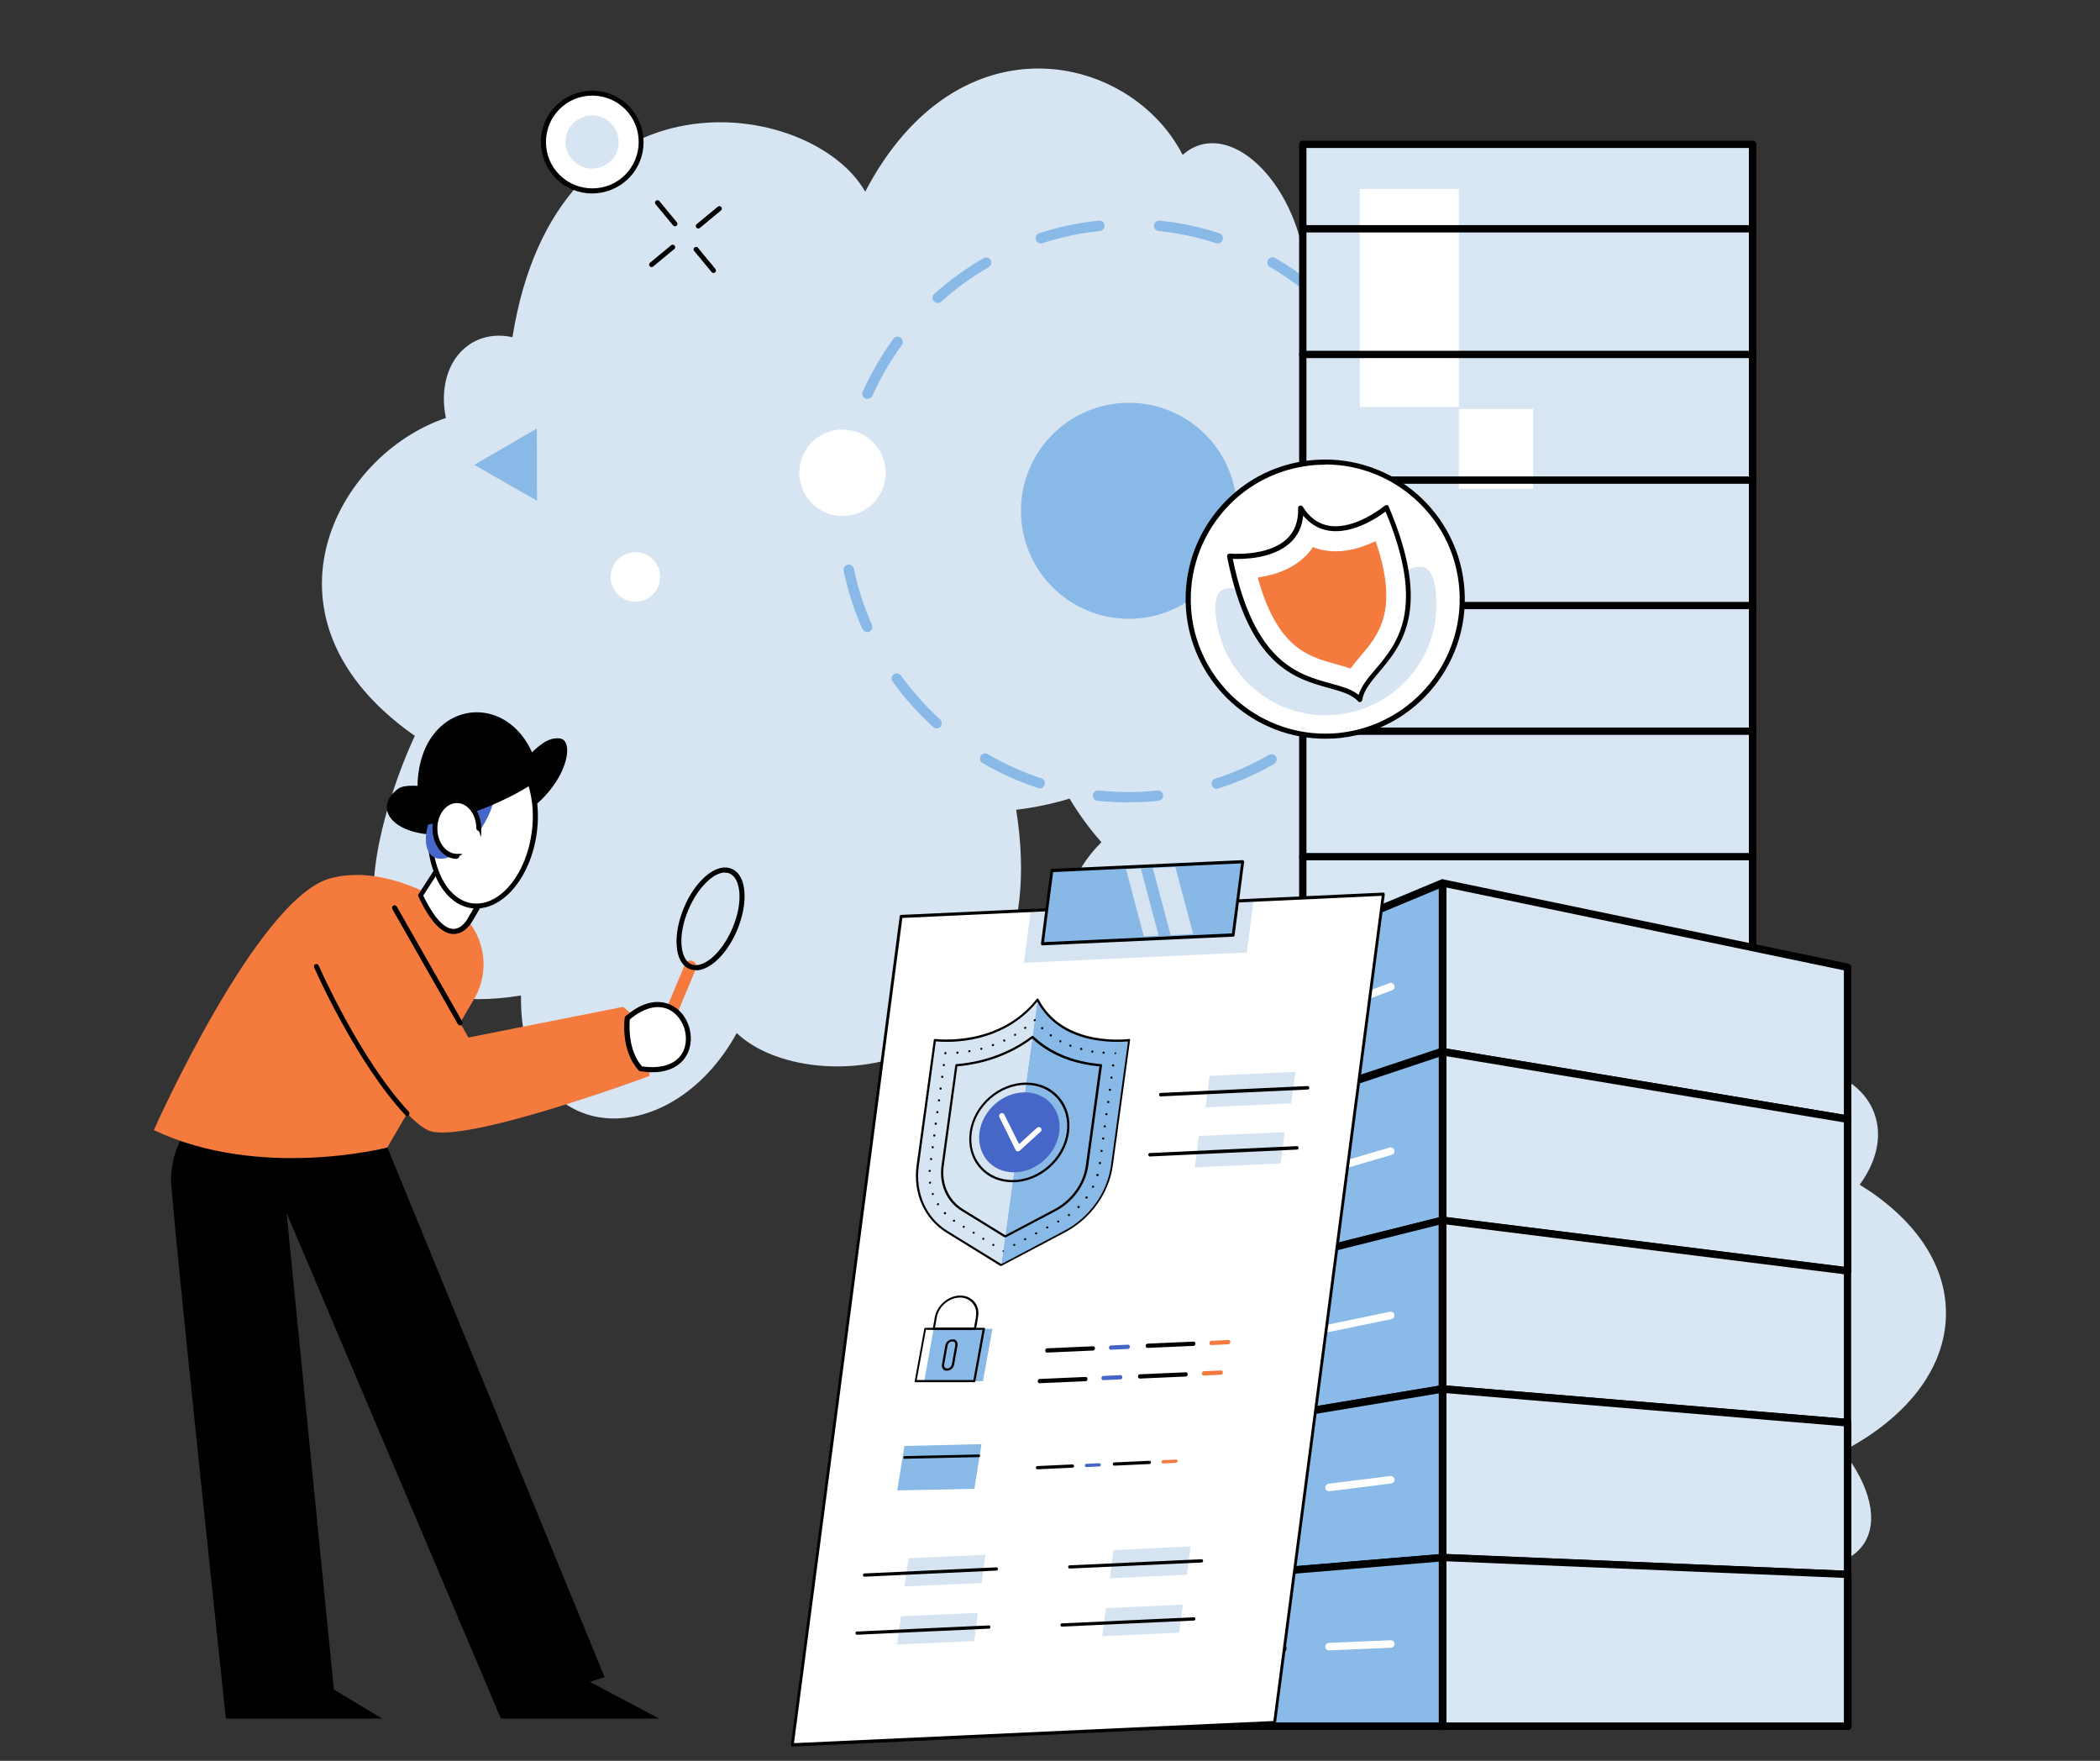 <?xml version="1.0" encoding="UTF-8"?>
<svg xmlns="http://www.w3.org/2000/svg" id="Layer_1" data-name="Layer 1" version="1.1" viewBox="0 0 1034.7 867.4">
  <rect x="0" y="0" width="1034.7" height="867.4" fill="#333333" stroke="none"/>
  <defs>
    <style>
      .cls-1 {
        fill: #f47a3e;
      }

      .cls-1, .cls-2, .cls-3, .cls-4, .cls-5, .cls-6, .cls-7, .cls-8, .cls-9, .cls-10, .cls-11, .cls-12, .cls-13, .cls-14 {
        stroke-width: 0px;
      }

      .cls-2 {
        fill: #89b9e6;
      }

      .cls-3 {
        fill: #f37a3e;
      }

      .cls-4 {
        fill: #f57a3e;
      }

      .cls-5 {
        fill: #4666c7;
      }

      .cls-6 {
        fill: #000;
      }

      .cls-7 {
        fill: #d7e4f2;
      }

      .cls-8 {
        fill: #d8e5f3;
      }

      .cls-9 {
        fill: #d6e3f1;
      }

      .cls-10 {
        fill: #8abae7;
      }

      .cls-11 {
        fill: #4666c9;
      }

      .cls-12 {
        fill: #88b8e5;
      }

      .cls-13 {
        fill: #fff;
      }

      .cls-14 {
        fill: #4666c8;
      }
    </style>
  </defs>
  <g>
    <path class="cls-7" d="M958.8,646.8c0-24.8-16.3-47.1-42.5-63.2,8.2-11.2,11.3-23.7,7.3-34.9-8-22.6-42.1-31.2-76-19.1-17.5,6.2-31.5,16.7-39.9,28.5-4.3-8-12.6-14.6-23.3-18.7,7.3-7.6,12.5-16.5,15.1-26.4,8.1-31.5-12.1-66.1-48.9-91.4,7.2-20.7,4.5-44.3-6-66.8,11.1-2.3,19.2-8.2,21.1-16.6,1.6-7.3-1.8-15.1-8.7-21.7,29.1-17.4,47.7-44.1,47.7-73.9,0-52.5-57.4-95.1-128.3-95.1s-22.9,1.2-33.6,3.3c1.8-10.6.9-23.3-3.1-36.1-9.1-29.4-30.9-48.8-48.7-43.2-3.1,1-5.8,2.6-8.3,4.8-25.4-49.7-110.3-69.8-156.4,18.1-26.4-46.3-152.1-64.7-173.8,71.7-7.8-1.7-15.6-.5-21.9,4.1-10.1,7.3-13.9,21.3-10.9,35.7-54.5,18.3-97.4,99.2-15.3,156.6,0,0-71.2,147.5,52.3,127.9-.9,75.5,73,79,106.3,18.5,36,34.3,158.6,22.6,137.7-110,9.3-1.1,18.1-3,26.3-5.5,4.4,7.4,9.6,14.6,15.7,21.5-8,7.9-13.7,17.3-16.5,27.9-8.8,34.3,15.8,72.1,58.8,97.8-33.5,8.1-58.2,26.6-64.9,52.7-5.8,22.3,2.7,46.2,21.2,67.2-16.3,9.7-27.7,23.2-32,39.7-12.2,47.2,39.2,101.3,114.7,120.7,75.5,19.5,146.6-3.1,158.7-50.3,3.2-12.6,2-25.7-3.1-38.5,12.1,2.1,24.9,3.2,38,3.2s3.5,0,5.2,0c5.5,6.2,12.1,12.1,19.7,17.5,30.1,21.1,63.8,24.8,75.5,8.2,8-11.3,3.4-29.2-9.9-46.2,31-16.2,50.7-40.5,50.7-67.8Z"></path>
    <ellipse class="cls-2" cx="676.7" cy="717.1" rx="68.2" ry="49.9"></ellipse>
    <path class="cls-2" d="M719,630.8c6.3,17.6-16.5,41.8-50.8,54-34.3,12.2-67.2,7.8-73.5-9.8-6.3-17.6,16.5-41.8,50.8-54,34.3-12.2,67.2-7.8,73.5,9.8Z"></path>
  </g>
  <g>
    <g>
      <path class="cls-13" d="M307.2,88.5c10.3-8.5,11.7-23.7,3.2-33.9-8.5-10.3-23.7-11.7-33.9-3.2-10.3,8.5-11.7,23.7-3.2,33.9,8.5,10.3,23.7,11.7,33.9,3.2Z"></path>
      <path class="cls-6" d="M272.3,86.1c-8.9-10.8-7.4-26.8,3.4-35.6,10.8-8.9,26.8-7.4,35.6,3.4,8.9,10.8,7.4,26.8-3.4,35.6-10.8,8.9-26.8,7.4-35.6-3.4ZM309.5,55.4c-8-9.7-22.5-11.1-32.2-3.1-9.7,8-11.1,22.5-3.1,32.2,8,9.7,22.5,11.1,32.2,3.1,9.7-8,11.1-22.5,3.1-32.2Z"></path>
    </g>
    <path class="cls-7" d="M300.1,80c5.6-4.6,6.3-12.8,1.7-18.4-4.6-5.6-12.8-6.3-18.4-1.7-5.6,4.6-6.3,12.8-1.7,18.4,4.6,5.6,12.8,6.3,18.4,1.7Z"></path>
    <g>
      <path class="cls-6" d="M343.1,112.1c-.4-.5-.4-1.3.2-1.7l10.4-8.6c.5-.4,1.3-.4,1.7.2.4.5.4,1.3-.2,1.7l-10.4,8.6c-.5.4-1.3.4-1.7-.2Z"></path>
      <path class="cls-6" d="M320.1,131.1c-.4-.5-.4-1.3.2-1.7l10.4-8.6c.5-.4,1.3-.4,1.7.2.4.5.4,1.3-.2,1.7l-10.4,8.6c-.5.4-1.3.4-1.7-.2Z"></path>
      <path class="cls-6" d="M350.6,134l-8.6-10.4c-.4-.5-.4-1.3.2-1.7s1.3-.4,1.7.2l8.6,10.4c.4.5.4,1.3-.2,1.7s-1.3.4-1.7-.2Z"></path>
      <path class="cls-6" d="M331.6,111l-8.6-10.4c-.4-.5-.4-1.3.2-1.7s1.3-.4,1.7.2l8.6,10.4c.4.5.4,1.3-.2,1.7-.5.4-1.3.4-1.7-.2Z"></path>
    </g>
  </g>
  <g>
    <circle class="cls-13" cx="313.1" cy="284.2" r="12.2"></circle>
    <polygon class="cls-2" points="264.6 246.7 233.7 229 264.5 211.1 264.6 246.7"></polygon>
  </g>
  <g>
    <path class="cls-2" d="M556.3,395.3c-5.2,0-10.4-.3-15.5-.8-1.4-.1-2.4-1.4-2.3-2.8.1-1.4,1.4-2.4,2.8-2.3,9.5,1,19.4,1.1,29,0,1.4-.1,2.6.9,2.8,2.3.1,1.4-.9,2.6-2.3,2.8-4.8.5-9.7.7-14.6.7ZM599.5,388.6c-1.1,0-2.1-.7-2.4-1.8-.4-1.3.3-2.8,1.6-3.2,9.2-2.9,18.1-6.9,26.5-11.7,1.2-.7,2.8-.3,3.5.9.7,1.2.3,2.8-.9,3.5-8.7,5-17.9,9.1-27.5,12.1-.3,0-.5.1-.8.1ZM512.3,388.3c-.3,0-.5,0-.8-.1-9.5-3.1-18.7-7.3-27.4-12.3-1.2-.7-1.6-2.3-.9-3.5.7-1.2,2.3-1.6,3.5-.9,8.4,4.9,17.2,8.9,26.4,11.9,1.3.4,2.1,1.9,1.6,3.2-.4,1.1-1.3,1.8-2.4,1.8ZM650.3,359.4c-.7,0-1.4-.3-1.9-.8-.9-1-.8-2.7.2-3.6,7.2-6.4,13.8-13.7,19.5-21.5.8-1.1,2.4-1.4,3.6-.5,1.1.8,1.4,2.4.5,3.6-5.9,8.1-12.7,15.6-20.2,22.2-.5.4-1.1.6-1.7.6ZM461.5,358.8c-.6,0-1.2-.2-1.7-.7-7.4-6.7-14.2-14.2-20-22.4-.8-1.1-.6-2.7.6-3.5,1.1-.8,2.7-.6,3.5.6,5.7,7.8,12.2,15.1,19.3,21.6,1,.9,1.1,2.5.2,3.6-.5.6-1.2.8-1.9.8ZM685,312.1c-.3,0-.7,0-1-.2-1.3-.6-1.9-2.1-1.3-3.4,4-8.8,7-18.1,9-27.5.3-1.4,1.6-2.2,3-1.9,1.4.3,2.2,1.6,1.9,3-2.1,9.8-5.3,19.4-9.4,28.5-.4.9-1.3,1.5-2.3,1.5ZM427.2,311.3c-1,0-1.9-.6-2.3-1.5-4.1-9.2-7.2-18.8-9.2-28.6-.3-1.4.6-2.7,2-3,1.4-.3,2.7.6,3,2,2,9.5,5,18.7,8.9,27.6.6,1.3,0,2.8-1.3,3.4-.3.1-.7.2-1,.2ZM697.4,254.8h0c-1.4,0-2.5-1.2-2.5-2.6v-.6c0-9.7-1-19.4-3-28.8-.3-1.4.6-2.7,2-3,1.4-.3,2.7.6,3,2,2.1,9.8,3.1,19.8,3.1,29.9v.6c0,1.4-1.1,2.5-2.5,2.5ZM415.1,253.9h0c-1.4,0-2.5-1.1-2.5-2.5,0-10.1,1.1-20.1,3.2-29.9.3-1.4,1.6-2.2,3-2,1.4.3,2.2,1.6,2,3-2,9.4-3,19.1-3.1,28.8,0,1.4-1.1,2.5-2.5,2.5ZM685.3,196.8c-1,0-1.9-.6-2.3-1.5-3.9-8.8-8.8-17.2-14.5-25.1-.8-1.1-.6-2.7.6-3.5,1.1-.8,2.7-.6,3.5.6,5.9,8.1,11,16.9,15,26,.6,1.3,0,2.8-1.3,3.4-.3.1-.7.2-1,.2ZM427.4,196.5c-.3,0-.7,0-1-.2-1.3-.6-1.9-2.1-1.3-3.4,4.1-9.1,9.2-17.9,15.1-26,.8-1.1,2.4-1.4,3.6-.6,1.1.8,1.4,2.4.6,3.6-5.7,7.8-10.6,16.2-14.5,25-.4.9-1.4,1.5-2.3,1.5ZM650.8,149.3c-.6,0-1.2-.2-1.7-.7-7.2-6.5-15.1-12.2-23.4-17.1-1.2-.7-1.6-2.3-.9-3.5.7-1.2,2.3-1.6,3.5-.9,8.7,5,16.8,11,24.3,17.7,1,.9,1.1,2.5.2,3.6-.5.6-1.2.8-1.9.8ZM462,149.2c-.7,0-1.4-.3-1.9-.8-.9-1-.9-2.7.2-3.6,7.5-6.7,15.6-12.6,24.3-17.6,1.2-.7,2.8-.3,3.5.9.7,1.2.3,2.8-.9,3.5-8.4,4.8-16.2,10.5-23.4,17-.5.4-1.1.7-1.7.7ZM600,119.9c-.3,0-.5,0-.8-.1-9.2-3-18.7-5-28.3-6-1.4-.1-2.4-1.4-2.3-2.8.1-1.4,1.4-2.4,2.8-2.3,10,1,19.9,3.1,29.4,6.2,1.3.4,2.1,1.9,1.6,3.2-.3,1.1-1.3,1.8-2.4,1.8ZM512.8,119.9c-1.1,0-2.1-.7-2.4-1.8-.4-1.3.3-2.8,1.6-3.2,9.5-3.1,19.4-5.2,29.4-6.2,1.4-.2,2.6.9,2.8,2.3.1,1.4-.9,2.6-2.3,2.8-9.6,1-19.2,3-28.3,6-.3,0-.5.1-.8.1Z"></path>
    <circle class="cls-2" cx="556.3" cy="251.6" r="53.2" transform="translate(110.9 669.3) rotate(-67.5)"></circle>
    <circle class="cls-13" cx="415.1" cy="232.9" r="21.3"></circle>
  </g>
  <g>
    <path class="cls-4" d="M328.7,506.5c-.4,0-.8,0-1.1-.2-1.5-.6-2.2-2.3-1.6-3.8l11.5-27.5c.6-1.5,2.3-2.2,3.8-1.6,1.5.6,2.2,2.3,1.6,3.8l-11.5,27.5c-.5,1.1-1.5,1.8-2.7,1.8Z"></path>
    <path class="cls-6" d="M342.9,477.9c-1.1,0-2.2-.2-3.2-.6-3.7-1.5-5.9-5.6-6.3-11.5-.4-5.6.9-12.2,3.6-18.7,2.7-6.5,6.6-12,10.8-15.6,4.5-3.8,9-5.1,12.7-3.5,3.7,1.5,5.9,5.6,6.3,11.5.4,5.6-.9,12.2-3.6,18.7h0c-2.7,6.5-6.6,12-10.8,15.6-3.3,2.7-6.5,4.2-9.4,4.2ZM357.2,429.8c-2.3,0-5,1.2-7.8,3.6-4,3.4-7.6,8.6-10.2,14.7-2.6,6.1-3.8,12.3-3.4,17.5.4,4.9,2.1,8.2,4.8,9.4,2.7,1.2,6.3,0,10.1-3.1,4-3.4,7.6-8.6,10.2-14.7h0c2.6-6.1,3.8-12.3,3.4-17.5-.4-4.9-2.1-8.2-4.8-9.4-.7-.3-1.5-.4-2.3-.4Z"></path>
    <path class="cls-6" d="M211.9,411.1c-20.6-1.7-27.1-14.2-15.8-22.5,6.7-4.9,32.4,3.8,45.7-.9,13.3-4.8,22.5-25.8,34.2-23.9,11.7,1.9-5.3,52.2-64.1,47.3Z"></path>
    <path class="cls-6" d="M99,548.4s-14.8,11.9-14.7,33c0,11.6,27,265.2,27,265.2h77l-23.8-14.3-23.3-234.8,105.6,249.1h78l-34.2-18.1,7.3-2.3-107.1-261.1-91.8-16.9Z"></path>
    <path class="cls-4" d="M233.6,492.1l-42.8,73.2s-62.8,16.2-115-8.6c0,0,50.8-114.2,86.9-124,20.2-5.5,42.3,3.3,59,13.3,16,9.5,21.3,30.1,11.9,46.1Z"></path>
    <path class="cls-4" d="M307,496l-76.2,15.1-36.4-63.9c-12.2-19.1-52.2-.7-43.2,18.9,11.3,24.6,40.4,80.9,59.5,90.6,15.8,8,109.2-26.6,109.2-26.6,2.5-24.2-12.8-34-12.8-34Z"></path>
    <g>
      <path class="cls-13" d="M309.1,501.5s-2.1,15.4,6.6,24.9c39.7,6.3,23.4-50.7-6.6-24.9Z"></path>
      <path class="cls-6" d="M321.5,528.2c-1.8,0-3.9-.2-6.1-.5-.3,0-.5-.2-.7-.4-9-9.8-7-25.3-6.9-25.9,0-.3.2-.6.4-.8,12.5-10.8,21.4-6.5,24.7-4.2,6.6,4.7,9.3,14.3,6.2,21.8-1.3,3.2-5.6,10-17.6,10ZM316.3,525.3c10.3,1.5,17.8-1.4,20.6-8,2.6-6.4.2-14.8-5.4-18.8-5.7-4.2-13.5-2.8-21.2,3.7-.2,2.5-1,15.1,6,23.1Z"></path>
    </g>
    <g>
      <path class="cls-13" d="M207.2,441.2l13.3-20.6,22,14.1-10.5,18s-9.9,20-24.7-11.4Z"></path>
      <path class="cls-6" d="M223.5,460.1s0,0,0,0c-5.8,0-11.6-6.2-17.3-18.4-.2-.4-.2-.8,0-1.2l13.3-20.6c.4-.6,1.1-.7,1.7-.4l22,14.1c.6.4.7,1.1.4,1.7l-10.5,17.9c-.3.6-3.7,6.9-9.5,6.9ZM208.6,441.3c6.5,13.4,11.6,16.3,14.8,16.3,0,0,0,0,0,0,4.5,0,7.3-5.5,7.3-5.6,0,0,0,0,0,0l9.9-16.9-20-12.7-12.2,19Z"></path>
    </g>
    <g>
      <path class="cls-13" d="M263.3,410.1c-2.9,21.8-16.6,37.9-30.6,36.1-14.1-1.8-23.1-21-20.3-42.8,2.9-21.8,16.6-37.9,30.6-36.1,14.1,1.8,23.1,21,20.3,42.8Z"></path>
      <path class="cls-6" d="M234.8,447.6c-.8,0-1.5,0-2.3-.2-7.2-.9-13.4-6.1-17.4-14.6-3.9-8.3-5.3-18.8-3.9-29.6,1.4-10.8,5.5-20.6,11.4-27.6,6.1-7.2,13.4-10.6,20.6-9.6,7.2.9,13.4,6.1,17.4,14.6,3.9,8.3,5.3,18.8,3.9,29.6h0c-2.8,21.2-15.8,37.3-29.7,37.3ZM240.8,368.4c-5.7,0-11.4,3.1-16.4,8.9-5.6,6.6-9.5,16-10.8,26.3-1.4,10.3,0,20.3,3.7,28.2,3.6,7.7,9.2,12.4,15.5,13.2.7,0,1.4.1,2,.1,12.6,0,24.6-15.2,27.2-35.2h0c1.4-10.3,0-20.3-3.7-28.2-3.6-7.7-9.2-12.4-15.5-13.2-.7,0-1.4-.1-2-.1Z"></path>
    </g>
    <path class="cls-11" d="M237.5,407.5c-7.5,11.7-18.3,18.2-24.1,14.5-5.8-3.7-4.4-16.3,3.1-28,7.5-11.7,18.3-18.2,24.1-14.5,5.8,3.7,4.4,16.3-3.1,28Z"></path>
    <path class="cls-6" d="M226.7,505.1c-.4,0-.9-.2-1.1-.6l-32.3-56.7c-.3-.6-.1-1.4.5-1.7.6-.3,1.4-.1,1.7.5l32.3,56.7c.3.6.1,1.4-.5,1.7-.2.1-.4.2-.6.2Z"></path>
    <path class="cls-6" d="M200.6,549.7c-.3,0-.7-.1-.9-.4-24.4-26.1-44.7-72.2-44.9-72.7-.3-.6,0-1.4.6-1.6.6-.3,1.4,0,1.6.6.2.5,20.3,46.2,44.4,72,.5.5.4,1.3,0,1.8-.2.2-.5.3-.8.3Z"></path>
    <path class="cls-6" d="M208,406.7c-15.2-63.9,49.4-74.8,58-23-26.8,18.7-58,23-58,23Z"></path>
    <g>
      <path class="cls-13" d="M235.9,408.1c0,7.6-4.8,13.7-10.8,13.7s-10.8-6.2-10.8-13.7,4.8-13.7,10.8-13.7,10.8,6.2,10.8,13.7Z"></path>
      <path class="cls-6" d="M225.1,423.1c-6.6,0-12-6.7-12-15s5.4-15,12-15,12,6.7,12,15-.6,1.2-1.2,1.2-1.2-.6-1.2-1.2c0-6.9-4.3-12.5-9.6-12.5s-9.6,5.6-9.6,12.5,4.3,12.5,9.6,12.5,1.2.6,1.2,1.2-.6,1.2-1.2,1.2Z"></path>
    </g>
  </g>
  <g>
    <g>
      <g>
        <rect class="cls-8" x="641.9" y="71.1" width="221.7" height="733"></rect>
        <path class="cls-6" d="M863.6,806h-221.7c-1,0-1.8-.8-1.8-1.8V71.1c0-1,.8-1.8,1.8-1.8h221.7c1,0,1.8.8,1.8,1.8v733c0,1-.8,1.8-1.8,1.8ZM643.7,802.3h218V72.9h-218v729.4Z"></path>
      </g>
      <rect class="cls-13" x="670" y="93.1" width="48.8" height="107.4"></rect>
      <rect class="cls-13" x="718.8" y="201.5" width="36.6" height="39.3"></rect>
      <path class="cls-6" d="M863.6,114.5h-221.7c-1,0-1.8-.8-1.8-1.8s.8-1.8,1.8-1.8h221.7c1,0,1.8.8,1.8,1.8s-.8,1.8-1.8,1.8Z"></path>
      <path class="cls-6" d="M863.6,176.4h-221.7c-1,0-1.8-.8-1.8-1.8s.8-1.8,1.8-1.8h221.7c1,0,1.8.8,1.8,1.8s-.8,1.8-1.8,1.8Z"></path>
      <path class="cls-6" d="M863.6,238.3h-221.7c-1,0-1.8-.8-1.8-1.8s.8-1.8,1.8-1.8h221.7c1,0,1.8.8,1.8,1.8s-.8,1.8-1.8,1.8Z"></path>
      <path class="cls-6" d="M863.6,300.1h-221.7c-1,0-1.8-.8-1.8-1.8s.8-1.8,1.8-1.8h221.7c1,0,1.8.8,1.8,1.8s-.8,1.8-1.8,1.8Z"></path>
      <path class="cls-6" d="M863.6,362h-221.7c-1,0-1.8-.8-1.8-1.8s.8-1.8,1.8-1.8h221.7c1,0,1.8.8,1.8,1.8s-.8,1.8-1.8,1.8Z"></path>
      <path class="cls-6" d="M863.6,423.8h-221.7c-1,0-1.8-.8-1.8-1.8s.8-1.8,1.8-1.8h221.7c1,0,1.8.8,1.8,1.8s-.8,1.8-1.8,1.8Z"></path>
      <path class="cls-6" d="M863.6,485.7h-221.7c-1,0-1.8-.8-1.8-1.8s.8-1.8,1.8-1.8h221.7c1,0,1.8.8,1.8,1.8s-.8,1.8-1.8,1.8Z"></path>
      <path class="cls-6" d="M863.6,547.6h-221.7c-1,0-1.8-.8-1.8-1.8s.8-1.8,1.8-1.8h221.7c1,0,1.8.8,1.8,1.8s-.8,1.8-1.8,1.8Z"></path>
      <path class="cls-6" d="M863.6,609.4h-221.7c-1,0-1.8-.8-1.8-1.8s.8-1.8,1.8-1.8h221.7c1,0,1.8.8,1.8,1.8s-.8,1.8-1.8,1.8Z"></path>
    </g>
    <g>
      <g>
        <g>
          <g>
            <polygon class="cls-10" points="511.3 518.1 710.8 435 710.8 518.1 511.3 584.5 511.3 518.1"></polygon>
            <path class="cls-6" d="M511.3,586.4c-.4,0-.8-.1-1.1-.3-.5-.3-.8-.9-.8-1.5v-66.5c0-.7.4-1.4,1.1-1.7l199.5-83.1c.6-.2,1.2-.2,1.7.2.5.3.8.9.8,1.5v83.1c0,.8-.5,1.5-1.3,1.8l-199.5,66.5c-.2,0-.4,0-.6,0ZM513.1,519.3v62.7l195.8-65.2v-79l-195.8,81.5Z"></path>
          </g>
          <polygon class="cls-11" points="599.9 527.4 529.4 553.1 529.4 535.9 599.9 508.7 599.9 527.4"></polygon>
          <path class="cls-6" d="M548.7,539.1c-.7,0-1.5-.5-1.7-1.2-.4-1,.1-2,1.1-2.4l83.3-31.2c1-.4,2,.1,2.4,1.1.4,1-.1,2-1.1,2.4l-83.3,31.2c-.2,0-.4.1-.6.1Z"></path>
          <path class="cls-13" d="M654.8,499.3c-.7,0-1.5-.5-1.7-1.2-.4-1,.1-2,1.1-2.4l30.4-11.4c1-.4,2,.1,2.4,1.1.4,1-.1,2-1.1,2.4l-30.4,11.4c-.2,0-.4.1-.6.1Z"></path>
        </g>
        <g>
          <g>
            <polygon class="cls-10" points="511.3 584.5 710.8 518.1 710.8 601.1 511.3 651 511.3 584.5"></polygon>
            <path class="cls-6" d="M511.3,652.8c-.4,0-.8-.1-1.1-.4-.4-.3-.7-.9-.7-1.5v-66.5c0-.8.5-1.5,1.3-1.8l199.5-66.5c.6-.2,1.2,0,1.7.3.5.3.8.9.8,1.5v83.1c0,.8-.6,1.6-1.4,1.8l-199.5,49.9c-.1,0-.3,0-.4,0ZM513.1,585.9v62.8l195.8-48.9v-79.1l-195.8,65.2Z"></path>
          </g>
          <polygon class="cls-11" points="599.9 601.2 529.4 621.1 529.4 603.9 599.9 582.6 599.9 601.2"></polygon>
          <path class="cls-6" d="M548.7,608.7c-.8,0-1.5-.5-1.8-1.3-.3-1,.3-2,1.3-2.3l83.3-24.3c1-.3,2,.3,2.3,1.3.3,1-.3,2-1.3,2.3l-83.3,24.3c-.2,0-.3,0-.5,0Z"></path>
          <path class="cls-13" d="M654.8,577.8c-.8,0-1.5-.5-1.8-1.3-.3-1,.3-2,1.3-2.3l30.4-8.9c1-.3,2,.3,2.3,1.3.3,1-.3,2-1.3,2.3l-30.4,8.9c-.2,0-.3,0-.5,0Z"></path>
        </g>
        <g>
          <g>
            <polygon class="cls-10" points="511.3 651 710.8 601.1 710.8 684.2 511.3 717.5 511.3 651"></polygon>
            <path class="cls-6" d="M511.3,719.3c-.4,0-.9-.2-1.2-.4-.4-.4-.7-.9-.7-1.4v-66.5c0-.8.6-1.6,1.4-1.8l199.5-49.9c.5-.1,1.1,0,1.6.3.4.3.7.9.7,1.5v83.1c0,.9-.7,1.7-1.5,1.8l-199.5,33.2c-.1,0-.2,0-.3,0ZM513.1,652.4v62.8l195.8-32.6v-79.2l-195.8,48.9Z"></path>
          </g>
          <polygon class="cls-11" points="599.9 675.1 529.4 689 529.4 671.9 599.9 656.4 599.9 675.1"></polygon>
          <path class="cls-6" d="M548.7,678.3c-.9,0-1.6-.6-1.8-1.5-.2-1,.4-2,1.4-2.2l83.3-17.3c1-.2,2,.4,2.2,1.4.2,1-.4,2-1.4,2.2l-83.3,17.3c-.1,0-.3,0-.4,0Z"></path>
          <path class="cls-13" d="M654.8,656.2c-.9,0-1.6-.6-1.8-1.5-.2-1,.4-2,1.4-2.2l30.4-6.3c1-.2,2,.4,2.2,1.4.2,1-.4,2-1.4,2.2l-30.4,6.3c-.1,0-.3,0-.4,0Z"></path>
        </g>
        <g>
          <g>
            <polygon class="cls-10" points="511.3 717.5 710.8 684.2 710.8 767.3 511.3 783.9 511.3 717.5"></polygon>
            <path class="cls-6" d="M511.3,785.8c-.5,0-.9-.2-1.3-.5-.4-.3-.6-.8-.6-1.4v-66.5c0-.9.7-1.7,1.5-1.8l199.5-33.2c.5,0,1.1,0,1.5.4.4.4.7.9.7,1.4v83.1c0,1-.7,1.8-1.7,1.8l-199.5,16.6c0,0-.1,0-.2,0ZM513.1,719v62.9l195.8-16.3v-79.2l-195.8,32.6Z"></path>
          </g>
          <polygon class="cls-11" points="599.9 748.9 529.4 757 529.4 739.8 599.9 730.3 599.9 748.9"></polygon>
          <path class="cls-6" d="M548.7,747.9c-.9,0-1.7-.7-1.8-1.6-.1-1,.6-1.9,1.6-2.1l83.3-10.4c1-.1,1.9.6,2.1,1.6.1,1-.6,1.9-1.6,2.1l-83.3,10.4c0,0-.2,0-.2,0Z"></path>
          <path class="cls-13" d="M654.8,734.6c-.9,0-1.7-.7-1.8-1.6-.1-1,.6-1.9,1.6-2.1l30.4-3.8c1-.1,1.9.6,2.1,1.6.1,1-.6,1.9-1.6,2.1l-30.4,3.8c0,0-.2,0-.2,0Z"></path>
        </g>
        <g>
          <g>
            <polygon class="cls-10" points="511.3 783.9 710.8 767.3 710.8 850.4 511.3 850.4 511.3 783.9"></polygon>
            <path class="cls-6" d="M710.8,852.2h-199.5c-1,0-1.8-.8-1.8-1.8v-66.5c0-1,.7-1.8,1.7-1.8l199.5-16.6c.5,0,1,.1,1.4.5.4.4.6.8.6,1.4v83.1c0,1-.8,1.8-1.8,1.8ZM513.1,848.5h195.8v-79.2l-195.8,16.3v62.9Z"></path>
          </g>
          <polygon class="cls-11" points="599.9 822.8 529.4 825 529.4 807.8 599.9 804.1 599.9 822.8"></polygon>
          <path class="cls-6" d="M548.7,817.4c-1,0-1.8-.8-1.8-1.8,0-1,.7-1.9,1.8-1.9l83.3-3.5c1,0,1.9.7,1.9,1.8,0,1-.7,1.9-1.8,1.9l-83.3,3.5s0,0,0,0Z"></path>
          <path class="cls-13" d="M654.8,813c-1,0-1.8-.8-1.8-1.8,0-1,.7-1.9,1.8-1.9l30.4-1.3c1,0,1.9.7,1.9,1.8,0,1-.7,1.9-1.8,1.9l-30.4,1.3s0,0,0,0Z"></path>
        </g>
      </g>
      <g>
        <g>
          <polygon class="cls-8" points="710.8 435 910.3 476.5 910.3 551.3 710.8 518.1 710.8 435"></polygon>
          <path class="cls-6" d="M910.3,553.1c-.1,0-.2,0-.3,0l-199.5-33.2c-.9-.1-1.5-.9-1.5-1.8v-83.1c0-.6.3-1.1.7-1.4.4-.4,1-.5,1.5-.4l199.5,41.5c.9.2,1.5.9,1.5,1.8v74.8c0,.5-.2,1.1-.7,1.4-.3.3-.8.4-1.2.4ZM712.7,516.5l195.8,32.6v-71.1l-195.8-40.8v79.2Z"></path>
        </g>
        <g>
          <polygon class="cls-8" points="710.8 518.1 910.3 551.3 910.3 626.1 710.8 601.1 710.8 518.1"></polygon>
          <path class="cls-6" d="M910.3,627.9c0,0-.2,0-.2,0l-199.5-24.9c-.9-.1-1.6-.9-1.6-1.8v-83.1c0-.5.2-1.1.7-1.4.4-.4,1-.5,1.5-.4l199.5,33.2c.9.1,1.5.9,1.5,1.8v74.8c0,.5-.2,1-.6,1.4-.3.3-.8.5-1.2.5ZM712.7,599.5l195.8,24.5v-71.1l-195.8-32.6v79.3Z"></path>
        </g>
        <g>
          <polygon class="cls-8" points="710.8 601.1 910.3 626.1 910.3 700.8 710.8 684.2 710.8 601.1"></polygon>
          <path class="cls-6" d="M910.3,702.7c0,0-.1,0-.2,0l-199.5-16.6c-1,0-1.7-.9-1.7-1.8v-83.1c0-.5.2-1,.6-1.4.4-.4.9-.5,1.5-.4l199.5,24.9c.9.1,1.6.9,1.6,1.8v74.8c0,.5-.2,1-.6,1.4-.3.3-.8.5-1.3.5ZM712.7,682.5l195.8,16.3v-71.1l-195.8-24.5v79.3Z"></path>
        </g>
        <g>
          <polygon class="cls-8" points="710.8 684.2 910.3 700.8 910.3 775.6 710.8 767.3 710.8 684.2"></polygon>
          <path class="cls-6" d="M910.3,777.5s0,0,0,0l-199.5-8.3c-1,0-1.8-.9-1.8-1.8v-83.1c0-.5.2-1,.6-1.4.4-.4.9-.5,1.4-.5l199.5,16.6c1,0,1.7.9,1.7,1.8v74.8c0,.5-.2,1-.6,1.3-.3.3-.8.5-1.3.5ZM712.7,765.5l195.8,8.2v-71.1l-195.8-16.3v79.3Z"></path>
        </g>
        <g>
          <polygon class="cls-8" points="710.8 767.3 910.3 775.6 910.3 850.4 710.8 850.4 710.8 767.3"></polygon>
          <path class="cls-6" d="M910.3,852.2h-199.5c-1,0-1.8-.8-1.8-1.8v-83.1c0-.5.2-1,.6-1.3.4-.3.8-.5,1.4-.5l199.5,8.3c1,0,1.8.9,1.8,1.8v74.8c0,1-.8,1.8-1.8,1.8ZM712.7,848.5h195.8v-71.2l-195.8-8.2v79.3Z"></path>
        </g>
      </g>
    </g>
  </g>
  <g>
    <g>
      <path class="cls-13" d="M720.1,287.7c-4.2-37.1-37.6-63.7-74.6-59.6-37.1,4.2-63.7,37.6-59.6,74.6,4.2,37.1,37.6,63.7,74.6,59.6,37.1-4.2,63.7-37.6,59.6-74.6Z"></path>
      <path class="cls-6" d="M652.9,363.9c-34.5,0-64.3-26-68.3-61.1-2-18.2,3.1-36.2,14.6-50.6,11.5-14.4,27.8-23.4,46.1-25.4,37.7-4.2,71.8,23,76,60.7,4.2,37.7-23,71.8-60.7,76-2.6.3-5.2.4-7.7.4ZM653,228.9c-2.5,0-4.9.1-7.4.4-17.6,2-33.4,10.7-44.4,24.5-11,13.8-16,31.1-14.1,48.7,3.8,33.8,32.6,58.9,65.8,58.9,2.5,0,4.9-.1,7.4-.4,36.3-4.1,62.6-36.9,58.5-73.3-3.8-33.8-32.6-58.9-65.8-58.9Z"></path>
    </g>
    <path class="cls-7" d="M707.5,291.7c-3.4-29.9-24.3,2.7-54.2,6.1-29.9,3.4-57.5-23.8-54.2,6.1,3.4,29.9,30.3,51.5,60.2,48.1,29.9-3.4,51.5-30.3,48.1-60.2Z"></path>
    <g>
      <g>
        <path class="cls-13" d="M683.3,250.1s-28,23.3-42.3.2c1.2,27.1-35.1,23.7-35.1,23.7,14.5,73.5,51.6,57.2,64.2,70.7,2.8-18.3,42.6-25.8,13.1-94.6Z"></path>
        <path class="cls-6" d="M670.1,345.9c-.3,0-.7-.1-.9-.4-3.2-3.5-8.4-4.9-14.5-6.6-16.6-4.6-39.4-10.8-50.1-64.7,0-.4,0-.8.3-1.1.3-.3.6-.4,1-.4.2,0,18.8,1.7,28.2-7.3,3.9-3.7,5.7-8.8,5.5-15.1,0-.6.3-1.1.9-1.2.5-.2,1.1,0,1.4.5,3.3,5.4,7.7,8.5,13,9.4,12.9,2.1,27.3-9.8,27.4-9.9.3-.2.7-.3,1.1-.3.4,0,.7.4.8.7,21.6,50.6,6.3,68.6-4.8,81.7-4,4.8-7.5,8.9-8.2,13.6,0,.5-.4.9-.9,1-.1,0-.2,0-.4,0ZM607.4,275.3c10.5,51,32.1,56.9,48,61.3,5.5,1.5,10.4,2.8,14,5.7,1.4-4.4,4.6-8.3,8.3-12.6,10.6-12.5,25.1-29.6,5-77.7-4,3-16.3,11.3-28.1,9.4-4.9-.8-9.1-3.3-12.5-7.4-.5,5.3-2.5,9.7-6.2,13.2-8.7,8.2-23.5,8.3-28.5,8.1Z"></path>
      </g>
      <path class="cls-1" d="M665.4,329.3c-2.4-.8-4.9-1.5-7.4-2.2-13.5-3.7-28.7-7.9-38.3-42.6,2.6-.4,5.4-1,8.3-1.8,8.4-2.6,14.8-7.1,18.9-13.2,6.8,2.7,14.6,2.8,23,.2,2.8-.9,5.5-2,7.9-3.1,11.7,34.1,1.5,46.1-7.6,56.8-1.6,1.9-3.3,3.9-4.8,6Z"></path>
    </g>
  </g>
  <g>
    <polygon class="cls-13" points="390.4 859.5 628 848.6 681.6 440.5 444 451.5 390.4 859.5"></polygon>
    <polygon class="cls-9" points="504.5 474.3 614.3 469.2 617.7 443.4 507.9 448.5 504.5 474.3"></polygon>
    <path class="cls-6" d="M389.9,860.1c-.1-.2-.2-.4-.2-.6l53.6-408.1c0-.4.3-.7.7-.7l237.6-11c.2,0,.4,0,.5.3s.2.4.2.6l-53.6,408.1c0,.4-.3.7-.7.7l-237.6,11c-.2,0-.4,0-.5-.3ZM680.8,441.3l-236.2,10.9-53.4,406.5,236.2-10.9,53.4-406.5Z"></path>
    <g>
      <polygon class="cls-9" points="594 545.5 636.2 543.5 638.3 528 596 530 594 545.5"></polygon>
      <path class="cls-6" d="M571.9,540.1l72.5-3.4c.4,0,.8-.4.7-.9s-.4-.9-.8-.8l-72.5,3.4c-.4,0-.8.4-.7.9,0,.5.4.9.8.8Z"></path>
    </g>
    <g>
      <polygon class="cls-9" points="588.7 575.1 631 573.1 633 557.7 590.7 559.6 588.7 575.1"></polygon>
      <path class="cls-6" d="M566.6,569.7l72.5-3.4c.4,0,.8-.4.7-.9,0-.5-.4-.9-.8-.8l-72.5,3.4c-.4,0-.8.4-.7.9s.4.9.8.8Z"></path>
    </g>
    <g>
      <polygon class="cls-9" points="445.7 781.5 483.7 779.8 485.5 765.9 447.6 767.6 445.7 781.5"></polygon>
      <path class="cls-6" d="M425.9,776.7l65.1-3c.4,0,.7-.4.7-.8,0-.4-.3-.8-.7-.8l-65.1,3c-.4,0-.7.4-.7.8,0,.4.3.8.7.8Z"></path>
      <polygon class="cls-9" points="442 810.1 480 808.4 481.8 794.5 443.9 796.2 442 810.1"></polygon>
      <path class="cls-6" d="M422.2,805.3l65.1-3c.4,0,.7-.4.7-.8,0-.4-.3-.8-.7-.8l-65.1,3c-.4,0-.7.4-.7.8,0,.4.3.8.7.8Z"></path>
    </g>
    <g>
      <polygon class="cls-9" points="546.8 777.5 584.8 775.7 586.6 761.8 548.6 763.6 546.8 777.5"></polygon>
      <path class="cls-6" d="M527,772.7l65.1-3c.4,0,.7-.4.7-.8,0-.4-.3-.8-.7-.8l-65.1,3c-.4,0-.7.4-.7.8,0,.4.3.8.7.8Z"></path>
      <polygon class="cls-9" points="543.1 806 581 804.3 582.9 790.4 544.9 792.2 543.1 806"></polygon>
      <path class="cls-6" d="M523.2,801.3l65.1-3c.4,0,.7-.4.7-.8,0-.4-.3-.8-.7-.8l-65.1,3c-.4,0-.7.4-.7.8,0,.4.3.8.7.8Z"></path>
    </g>
    <g>
      <path class="cls-3" d="M596.8,662.6l8.5-.4c.5,0,.9-.5.9-1.1,0-.6-.4-1-.9-1l-8.5.4c-.5,0-.9.5-.9,1.1,0,.6.4,1,.9,1Z"></path>
      <path class="cls-6" d="M565.4,664l22.7-1c.5,0,.9-.5.9-1.1,0-.6-.4-1-.9-1l-22.7,1c-.5,0-.9.5-.9,1.1,0,.6.4,1,.9,1Z"></path>
      <path class="cls-5" d="M547.3,664.9l8.5-.4c.5,0,.9-.5.9-1.1,0-.6-.4-1-.9-1l-8.5.4c-.5,0-.9.5-.9,1.1,0,.6.4,1,.9,1Z"></path>
      <path class="cls-6" d="M515.9,666.3l22.7-1c.5,0,.9-.5.9-1.1,0-.6-.4-1-.9-1l-22.7,1c-.5,0-.9.5-.9,1.1,0,.6.4,1,.9,1Z"></path>
    </g>
    <g>
      <path class="cls-3" d="M593.1,677.6l8.5-.4c.5,0,.9-.5.9-1.1,0-.6-.4-1-.9-1l-8.5.4c-.5,0-.9.5-.9,1.1,0,.6.4,1,.9,1Z"></path>
      <path class="cls-6" d="M561.6,679.1l22.7-1c.5,0,.9-.5.9-1.1,0-.6-.4-1-.9-1l-22.7,1c-.5,0-.9.5-.9,1.1,0,.6.4,1,.9,1Z"></path>
      <path class="cls-5" d="M543.6,679.9l8.5-.4c.5,0,.9-.5.9-1.1,0-.6-.4-1-.9-1l-8.5.4c-.5,0-.9.5-.9,1.1,0,.6.4,1,.9,1Z"></path>
      <path class="cls-6" d="M512.2,681.4l22.7-1c.5,0,.9-.5.9-1.1,0-.6-.4-1-.9-1l-22.7,1c-.5,0-.9.5-.9,1.1,0,.6.4,1,.9,1Z"></path>
    </g>
    <g>
      <path class="cls-3" d="M573,720.9l6.5-.3c.4,0,.7-.4.7-.8,0-.4-.3-.8-.7-.8l-6.5.3c-.4,0-.7.4-.7.8,0,.4.3.8.7.8Z"></path>
      <path class="cls-6" d="M549,722l17.4-.8c.4,0,.7-.4.7-.8,0-.4-.3-.8-.7-.8l-17.4.8c-.4,0-.7.4-.7.8,0,.4.3.8.7.8Z"></path>
      <path class="cls-5" d="M535.2,722.7l6.5-.3c.4,0,.7-.4.7-.8,0-.4-.3-.8-.7-.8l-6.5.3c-.4,0-.7.4-.7.8s.3.8.7.8Z"></path>
      <path class="cls-6" d="M511.1,723.8l17.4-.8c.4,0,.7-.4.7-.8,0-.4-.3-.8-.7-.8l-17.4.8c-.4,0-.7.4-.7.8,0,.4.3.8.7.8Z"></path>
    </g>
    <path class="cls-13" d="M462.6,496.5l17.9-.8c.4,0,.7-.4.7-.8,0-.4-.3-.8-.7-.8l-17.9.8c-.4,0-.7.4-.7.8,0,.4.3.8.7.8Z"></path>
    <path class="cls-13" d="M443.6,602.4l29.7-1.4c.4,0,.7-.4.7-.8,0-.4-.3-.8-.7-.8l-29.7,1.4c-.4,0-.7.4-.7.8,0,.4.3.8.7.8Z"></path>
    <path class="cls-13" d="M635.6,580.1l5.6-.3c.4,0,.7-.4.7-.8s-.3-.8-.7-.8l-5.6.3c-.4,0-.7.4-.7.8,0,.4.3.8.7.8Z"></path>
    <path class="cls-13" d="M608.8,581.3l18.9-.9c.4,0,.7-.4.7-.8,0-.4-.3-.8-.7-.8l-18.9.9c-.4,0-.7.4-.7.8,0,.4.3.8.7.8Z"></path>
    <path class="cls-13" d="M624.3,493l19.6-.9c.4,0,.7-.4.7-.8,0-.4-.3-.8-.7-.8l-19.6.9c-.4,0-.7.4-.7.8,0,.4.3.8.7.8Z"></path>
    <g>
      <polygon class="cls-12" points="513.6 464.9 607.6 460.5 612.3 424.4 518.3 428.8 513.6 464.9"></polygon>
      <path class="cls-6" d="M513.1,465.4c-.1-.2-.2-.4-.2-.6l4.7-36.1c0-.4.3-.7.7-.7l94-4.3c.2,0,.4,0,.5.3.1.2.2.4.2.6l-4.7,36.1c0,.4-.3.7-.7.7l-94,4.3c-.2,0-.4,0-.5-.3ZM611.5,425.3l-92.6,4.3-4.5,34.5,92.6-4.3,4.5-34.5Z"></path>
    </g>
    <polygon class="cls-9" points="576.8 460.7 587.9 460.1 579.1 427.1 568 427.6 576.8 460.7"></polygon>
    <polygon class="cls-9" points="563.6 461.3 570.9 460.9 562.1 427.8 554.8 428.2 563.6 461.3"></polygon>
    <g>
      <path class="cls-2" d="M511.2,492.4l-17.9,130.8,31.3-16.5c12.6-6.6,21.5-19.1,23.3-32.5l8.5-61.9s-32.7,4.5-45.2-19.9Z"></path>
      <path class="cls-7" d="M511.2,492.4l-17.9,130.8-26.7-16.5c-10.8-6.6-16.3-19.1-14.4-32.5l8.5-61.9s31.4,4.5,50.6-19.9Z"></path>
      <path class="cls-6" d="M493,623.7l-26.7-16.5c-10.9-6.7-16.5-19.4-14.7-33l8.5-61.9c0-.1,0-.3.2-.4.1,0,.3-.1.4-.1.3,0,31.3,4.2,50.1-19.7.1-.1.3-.2.5-.2.2,0,.3.1.4.3,12.2,23.8,44.3,19.7,44.6,19.6.2,0,.3,0,.4.1.1.1.2.3.1.4l-8.5,61.9c-1.9,13.6-10.9,26.2-23.6,32.9l-31.3,16.5c0,0-.2,0-.3,0s-.2,0-.3,0ZM538.3,512.1c-15.7-3.1-23.5-11.7-27.2-18.7-10,12.3-23,16.9-32.3,18.7-8.7,1.6-15.7,1.1-17.7.9l-8.4,61.4c-1.8,13.2,3.6,25.5,14.2,32l26.5,16.3,31-16.4c12.4-6.5,21.2-18.8,23-32.1l8.4-61.2c-2.2.2-9.3.7-17.4-.9Z"></path>
      <g>
        <path class="cls-6" d="M549.3,519.4c.1,0,.3,0,.4-.2.1-.1.2-.2.2-.4,0-.1,0-.3-.1-.4,0,0,0,0,0,0,0,0,0,0,0,0,0,0,0,0-.1,0,0,0-.1,0-.2,0,0,0,0,0-.1,0,0,0,0,0,0,0,0,0,0,0,0,0-.1.1-.2.2-.2.4,0,.1,0,.3.1.4,0,0,0,0,0,0,0,0,0,0,0,0,0,0,0,0,.1,0,0,0,0,0,.1,0Z"></path>
        <path class="cls-6" d="M543.7,519.1h0s0,0,0,0h0c-.3,0-.5-.3-.5-.6h0c0-.3.3-.5.6-.5h0c.3,0,.5.3.5.6,0,.3-.3.5-.6.5ZM538.1,518.5h0s0,0,0,0h0c-.3,0-.5-.3-.4-.6h0c0-.3.4-.5.6-.4h0c.3,0,.5.3.4.6,0,.3-.3.5-.6.5ZM532.7,517.3h0s0,0-.1,0h0c-.3,0-.4-.4-.4-.7h0c0-.3.4-.5.7-.4h0c.3,0,.4.4.4.7,0,.2-.3.4-.5.4ZM527.4,515.6h0c0,0-.1,0-.2,0h0c-.3-.1-.4-.4-.3-.7h0c.1-.3.4-.4.7-.3h0c.3.1.4.4.3.7,0,.2-.3.4-.5.4ZM522.4,513.4h0c0,0-.2,0-.2,0h0c-.3-.1-.3-.5-.2-.7h0c.1-.3.5-.4.7-.2h0c.3.1.3.5.2.7-.1.2-.3.3-.5.3ZM517.7,510.5h0c-.1,0-.2,0-.3,0h0c-.2-.2-.3-.5-.1-.8h0c.2-.2.5-.3.8-.1h0c.2.2.3.5.1.8-.1.2-.3.2-.5.2ZM513.5,507h0c-.1,0-.3,0-.4-.1h0c-.2-.2-.2-.5,0-.8h0c.2-.2.6-.2.8,0h0c.2.2.2.5,0,.8-.1.1-.3.2-.4.2Z"></path>
        <path class="cls-6" d="M509.8,503c.1,0,.3,0,.4-.2,0,0,0-.1.1-.2s0-.1,0-.2c0,0,0,0,0-.1,0,0,0,0,0-.1,0,0,0,0,0,0,0,0,0,0,0,0-.1-.2-.4-.2-.6-.1,0,0-.1,0-.2.1-.1.1-.2.2-.2.4,0,0,0,.1,0,.2,0,0,0,.1.1.2,0,0,.1,0,.2.1,0,0,.1,0,.2,0Z"></path>
        <path class="cls-6" d="M471.7,519.1h0c-.3,0-.5-.2-.5-.5h0c0-.3.2-.6.5-.6h0c.3,0,.5.2.6.5h0c0,.3-.2.6-.5.6h0ZM477.6,518.4h0c-.3,0-.5-.2-.5-.5h0c0-.3.2-.6.5-.6h0c.3,0,.6.2.6.4h0c0,.3-.2.6-.5.6,0,0,0,0,0,0ZM483.5,517.2h0c-.2,0-.5-.2-.5-.4h0c0-.3.1-.6.4-.7h0c.3,0,.6.1.6.4h0c0,.3-.1.6-.4.7h0s0,0-.1,0ZM489.2,515.4h0c-.2,0-.4-.1-.5-.4h0c0-.3,0-.6.4-.7h0c.3-.1.6,0,.7.3h0c0,.3,0,.6-.4.7,0,0-.1,0-.2,0ZM494.8,513.1h0c-.2,0-.4-.1-.5-.3h0c-.1-.3,0-.6.3-.7h0c.3-.1.6,0,.7.3h0c.1.3,0,.6-.3.7h0c0,0-.2,0-.2,0ZM500.1,510.3h0c-.2,0-.4,0-.4-.3h0c-.1-.2,0-.6.2-.7h0c.3-.2.6,0,.7.2h0c.1.3,0,.6-.2.7,0,0-.2,0-.3,0ZM505.1,506.9h0c-.2,0-.3,0-.4-.2h0c-.2-.2-.1-.6.1-.8h0c.2-.2.6-.1.8,0h0c.2.2.1.6-.1.8-.1,0-.2.1-.3.1Z"></path>
        <path class="cls-6" d="M465.8,519.4c.1,0,.3,0,.4-.2,0,0,0-.1.1-.2,0,0,0-.1,0-.2,0,0,0-.1,0-.2,0,0,0-.1-.1-.2-.1-.2-.4-.2-.6-.1,0,0-.1,0-.2.1,0,0,0,.1-.1.2,0,0,0,.1,0,.2,0,0,0,.1,0,.2,0,0,0,.1.1.2,0,0,.2.2.4.2Z"></path>
        <path class="cls-6" d="M489.4,613.7h0c0,0-.2,0-.3,0h0c-.2-.2-.3-.5-.1-.7h0c.2-.3.5-.3.7-.2h0c.2.2.3.5.2.7-.1.2-.3.3-.5.3ZM484.5,610.7h0c0,0-.2,0-.3,0h0c-.2-.2-.3-.5-.2-.7h0c.2-.3.5-.3.8-.2h0c.2.2.3.5.1.7-.1.2-.3.3-.5.3ZM479.7,607.7h0c0,0-.2,0-.3,0h0c-.2-.2-.3-.5-.1-.7h0c.2-.3.5-.3.7-.2h0c.3.2.3.5.2.7-.1.2-.3.3-.5.3ZM474.9,604.8h0c0,0-.2,0-.3,0h0c-.3-.2-.3-.5-.2-.7h0c.2-.3.5-.3.7-.2h0c.3.2.3.5.2.7-.1.2-.3.3-.5.3ZM470,601.8h0c0,0-.2,0-.3,0h0c-.3-.2-.3-.5-.1-.7h0c.2-.3.5-.3.8-.2h0c.2.2.3.5.1.7-.1.2-.3.3-.5.3ZM465.6,598.2h0c-.1,0-.3,0-.4-.2h0c-.2-.2-.2-.5,0-.8h0c.2-.2.6-.2.8,0h0c.2.2.2.6,0,.8-.1.1-.3.2-.4.2ZM462.1,593.8h0c-.2,0-.3,0-.4-.2h0c-.2-.2,0-.6.2-.8h0c.3-.2.6-.1.7.1h0c.2.2,0,.6-.2.8,0,0-.2,0-.3,0ZM459.6,588.7h0c-.2,0-.4-.1-.5-.3h0c0-.3,0-.6.3-.7h0c.3-.1.6,0,.7.3h0c0,.3,0,.6-.3.7,0,0-.1,0-.2,0ZM458.2,583.1h0c-.3,0-.5-.2-.5-.4h0c0-.3.2-.6.5-.6h0c.3,0,.6.1.6.4h0c0,.3-.2.6-.5.6,0,0,0,0,0,0ZM458,577.3h0c-.3,0-.5-.2-.5-.5h0c0-.3.3-.5.6-.5h0c.3,0,.5.2.5.5,0,.3-.3.5-.6.5ZM458.7,571.5h0c-.3,0-.5-.3-.5-.6h0c0-.3.3-.5.6-.5h0c.3,0,.5.3.5.6,0,.3-.3.5-.6.5ZM459.5,565.7h0c-.3,0-.5-.3-.5-.6h0c0-.3.3-.5.6-.5h0c.3,0,.5.3.5.6,0,.3-.3.5-.6.5ZM460.3,559.9h0c-.3,0-.5-.3-.5-.6h0c0-.3.3-.5.6-.5h0c.3,0,.5.3.5.6,0,.3-.3.5-.6.5ZM461,554.1h0c-.3,0-.5-.3-.5-.6h0c0-.3.3-.5.6-.5h0c.3,0,.5.3.5.6,0,.3-.3.5-.6.5ZM461.8,548.4h0c-.3,0-.5-.3-.5-.6h0c0-.3.3-.5.6-.5h0c.3,0,.5.3.5.6,0,.3-.3.5-.6.5ZM462.6,542.6h0s0,0,0,0h0c-.3,0-.5-.3-.5-.6h0c0-.3.3-.5.6-.5h0c.3,0,.5.3.5.6,0,.3-.3.5-.6.5ZM463.4,536.8h0s0,0,0,0h0c-.3,0-.5-.3-.5-.6h0c0-.3.3-.5.6-.5h0c.3,0,.5.3.5.6,0,.3-.3.5-.6.5ZM464.2,531h0s0,0,0,0h0c-.3,0-.5-.3-.5-.6h0c0-.3.3-.5.6-.5h0c.3,0,.5.3.5.6,0,.3-.3.5-.6.5ZM465,525.2h0c-.3,0-.5-.3-.5-.6h0c0-.3.3-.5.6-.5h0c.3,0,.5.3.5.6,0,.3-.3.5-.6.5Z"></path>
        <path class="cls-6" d="M494.2,616.7s0,0,.1,0c0,0,0,0,.1,0,0,0,0,0,0,0,0,0,0,0,0,0,0,0,0-.1.1-.2,0,0,0-.1,0-.2s0-.1,0-.2c0,0,0-.1-.1-.2,0,0,0,0,0,0,0,0,0,0,0,0,0,0,0,0-.1,0,0,0-.1,0-.2,0,0,0,0,0,0,0,0,0,0,0,0,0,0,0,0,0,0,0,0,0,0,.1-.1.2,0,0,0,.1,0,.2,0,0,0,.1,0,.2,0,0,0,.1.1.2,0,0,0,0,0,0,0,0,0,0,0,0,0,0,0,0,0,0,0,0,0,0,.1,0Z"></path>
        <path class="cls-6" d="M499.7,613.8h0c-.2,0-.4-.1-.5-.3h0c-.1-.3,0-.6.3-.7h0c.3-.1.6,0,.7.2h0c.1.3,0,.6-.3.7,0,0-.2,0-.3,0ZM505.1,611h0c-.2,0-.4-.1-.5-.3h0c-.1-.3,0-.6.3-.7h0c.3-.1.6,0,.7.2h0c.1.3,0,.6-.3.7,0,0-.2,0-.3,0ZM510.5,608.1h0c-.2,0-.4-.1-.5-.3h0c-.1-.3,0-.6.3-.7h0c.3-.1.6,0,.7.2h0c.1.3,0,.6-.3.7,0,0-.2,0-.3,0ZM516,605.2h0c-.2,0-.4-.1-.5-.3h0c-.1-.3,0-.6.3-.7h0c.3-.1.6,0,.7.2h0c.1.3,0,.6-.3.7,0,0-.2,0-.3,0ZM521.4,602.3h0c-.2,0-.4-.1-.5-.3h0c-.1-.3,0-.6.3-.7h0c.3-.1.6,0,.7.2h0c.1.3,0,.6-.3.7,0,0-.2,0-.3,0ZM526.7,599.1h0c-.2,0-.3,0-.4-.2h0c-.2-.2-.1-.6.1-.8h0c.3-.2.6-.1.7.1h0c.2.2.1.6-.1.8-.1,0-.2.1-.3.1ZM531.4,595.1h0c-.1,0-.3,0-.4-.1h0c-.2-.2-.2-.6,0-.8h0c.2-.2.6-.2.8,0h0c.2.2.2.6,0,.8-.1.1-.3.2-.4.2ZM535.3,590.4h0c-.1,0-.2,0-.3,0h0c-.2-.2-.3-.5-.1-.8h0c.2-.2.5-.3.8-.2h0c.2.2.3.5.1.8-.1.2-.3.2-.5.2ZM538.5,585.1h0c0,0-.1,0-.2,0h0c-.3-.1-.4-.4-.2-.7h0c.1-.3.5-.4.7-.3h0c.3.1.4.4.2.7-.1.2-.3.3-.5.3ZM540.7,579.4h0s0,0-.1,0h0c-.3,0-.5-.4-.4-.7h0c0-.3.4-.5.7-.4h0c.3,0,.5.4.4.7,0,.2-.3.4-.5.4ZM541.9,573.5h0c-.3,0-.5-.3-.5-.6h0c0-.3.3-.5.6-.5h0c.3,0,.5.3.5.6,0,.3-.3.5-.6.5ZM542.7,567.5h0c-.3,0-.5-.3-.5-.6h0c0-.3.3-.5.6-.5h0c.3,0,.5.3.5.6,0,.3-.3.5-.6.5ZM543.5,561.4h0c-.3,0-.5-.3-.5-.6h0c0-.3.3-.5.6-.5h0c.3,0,.5.3.5.6,0,.3-.3.5-.6.5ZM544.3,555.4h0c-.3,0-.5-.3-.5-.6h0c0-.3.3-.5.6-.5h0c.3,0,.5.3.5.6,0,.3-.3.5-.6.5ZM545.1,549.4h0s0,0,0,0h0c-.3,0-.5-.3-.5-.6h0c0-.3.3-.5.6-.5h0c.3,0,.5.3.5.6,0,.3-.3.5-.6.5ZM546,543.4h0c-.3,0-.5-.3-.5-.6h0c0-.3.3-.5.6-.5h0c.3,0,.5.3.5.6,0,.3-.3.5-.6.5ZM546.8,537.4h0c-.3,0-.5-.3-.5-.6h0c0-.3.3-.5.6-.5h0c.3,0,.5.3.5.6,0,.3-.3.5-.6.5ZM547.6,531.4h0c-.3,0-.5-.3-.5-.6h0c0-.3.3-.5.6-.5h0c.3,0,.5.3.5.6,0,.3-.3.5-.6.5ZM548.4,525.4h0s0,0,0,0h0c-.3,0-.5-.3-.5-.6h0c0-.3.3-.5.6-.5h0c.3,0,.5.3.5.6,0,.3-.3.5-.6.5Z"></path>
      </g>
      <path class="cls-6" d="M494.9,609.5l-21.1-13c-7.4-4.5-11.2-13.1-9.9-22.3l6.8-49.5c0-.3.3-.5.5-.5,13.8-1.1,26.7-5.9,37.2-13.8.2-.2.5-.2.7,0,8.3,7.9,19.8,12.7,33.4,13.8.1,0,.3,0,.4.2,0,.1.1.3.1.4l-6.8,49.5c-1.3,9.2-7.4,17.7-15.9,22.2l-24.7,13c0,0-.2,0-.3,0s-.2,0-.3,0ZM508.6,511.6c-10.5,7.8-23.2,12.5-36.9,13.7l-6.7,49c-1.2,8.8,2.4,16.9,9.4,21.3l20.9,12.9,24.4-12.9c8.2-4.4,14.1-12.5,15.3-21.4l6.7-48.9c-13.4-1.2-24.8-5.9-33.1-13.7Z"></path>
      <path class="cls-14" d="M482.6,557.8c1.5-10.9,11.5-19.7,22.3-19.7,10.9,0,18.4,8.8,17,19.7-1.5,10.9-11.5,19.7-22.3,19.7-10.9,0-18.4-8.8-17-19.7Z"></path>
      <path class="cls-6" d="M482.6,575.2c-4-4.6-5.7-10.8-4.8-17.4,1.8-13.5,14.3-24.5,27.8-24.5,6.5,0,12.3,2.5,16.3,7.2,4,4.6,5.7,10.8,4.8,17.4-1.8,13.5-14.3,24.5-27.8,24.5-6.5,0-12.3-2.5-16.3-7.2ZM478.8,557.9c-.9,6.3.8,12.2,4.6,16.6,3.8,4.4,9.3,6.8,15.5,6.8,12.9,0,24.9-10.5,26.7-23.5.9-6.3-.8-12.2-4.6-16.6-3.8-4.4-9.3-6.8-15.5-6.8-12.9,0-24.9,10.5-26.7,23.5Z"></path>
      <path class="cls-13" d="M501.7,567.1c.3,0,.7-.1.9-.4l10.1-9.2c.6-.5.6-1.4.1-1.9-.5-.5-1.3-.6-1.9,0l-8.8,8-7.3-14.6c-.3-.7-1.1-.9-1.8-.5-.7.4-.9,1.2-.6,1.8l8,16.2c.2.4.5.6.9.7,0,0,.1,0,.2,0Z"></path>
    </g>
    <g>
      <polygon class="cls-2" points="455.4 680.4 484.3 680.4 489 654.6 460 654.6 455.4 680.4"></polygon>
      <path class="cls-6" d="M450.7,680.7c0-.1-.1-.3,0-.4l4.7-25.7c0-.3.3-.5.6-.5h28.9c.1,0,.3,0,.4.2,0,.1.1.3,0,.4l-4.7,25.7c0,.3-.3.5-.6.5h-28.9c-.1,0-.3,0-.4-.2ZM484.1,655.1h-27.9s-4.5,24.7-4.5,24.7h27.9s4.5-24.7,4.5-24.7Z"></path>
      <path class="cls-6" d="M464.6,674.3c-.5-.6-.6-1.3-.5-2.1l1.7-9.5c.3-1.6,1.8-2.9,3.5-2.9s1.5.3,2,.9c.5.6.6,1.3.5,2.1l-1.7,9.5c-.3,1.6-1.8,2.9-3.5,2.9s-1.5-.3-2-.9ZM466.9,662.8l-1.7,9.5c0,.5,0,1,.3,1.3.3.3.7.5,1.2.5,1.1,0,2.1-.9,2.3-2l1.7-9.5c0-.5,0-1-.3-1.3-.3-.3-.7-.5-1.2-.5-1.1,0-2.1.9-2.3,2Z"></path>
      <path class="cls-6" d="M459.6,655c0-.1-.1-.3,0-.4l1-5.8c1.1-5.8,6.7-10.6,12.5-10.6,2.9,0,5.3,1.1,7,3.1,1.7,2,2.3,4.7,1.8,7.6l-1,5.8c0,.3-.3.5-.6.5h-20.3c-.1,0-.3,0-.4-.2ZM480.8,648.8c.5-2.6,0-5-1.6-6.8-1.5-1.8-3.7-2.8-6.2-2.8-5.3,0-10.4,4.3-11.4,9.6l-.9,5.2h19.2s1-5.3,1-5.3Z"></path>
    </g>
    <g>
      <polygon class="cls-2" points="442.1 734.2 480.1 733.4 483.6 711.4 445.6 712.3 442.1 734.2"></polygon>
      <g>
        <path class="cls-13" d="M482.2,717.1l-36.5.8,36.5-.8Z"></path>
        <path class="cls-6" d="M445.7,718.6l36.5-.8c.4,0,.7-.3.7-.7s-.3-.7-.6-.6l-36.5.8c-.4,0-.7.3-.7.7,0,.4.3.7.6.6Z"></path>
      </g>
    </g>
  </g>
</svg>

